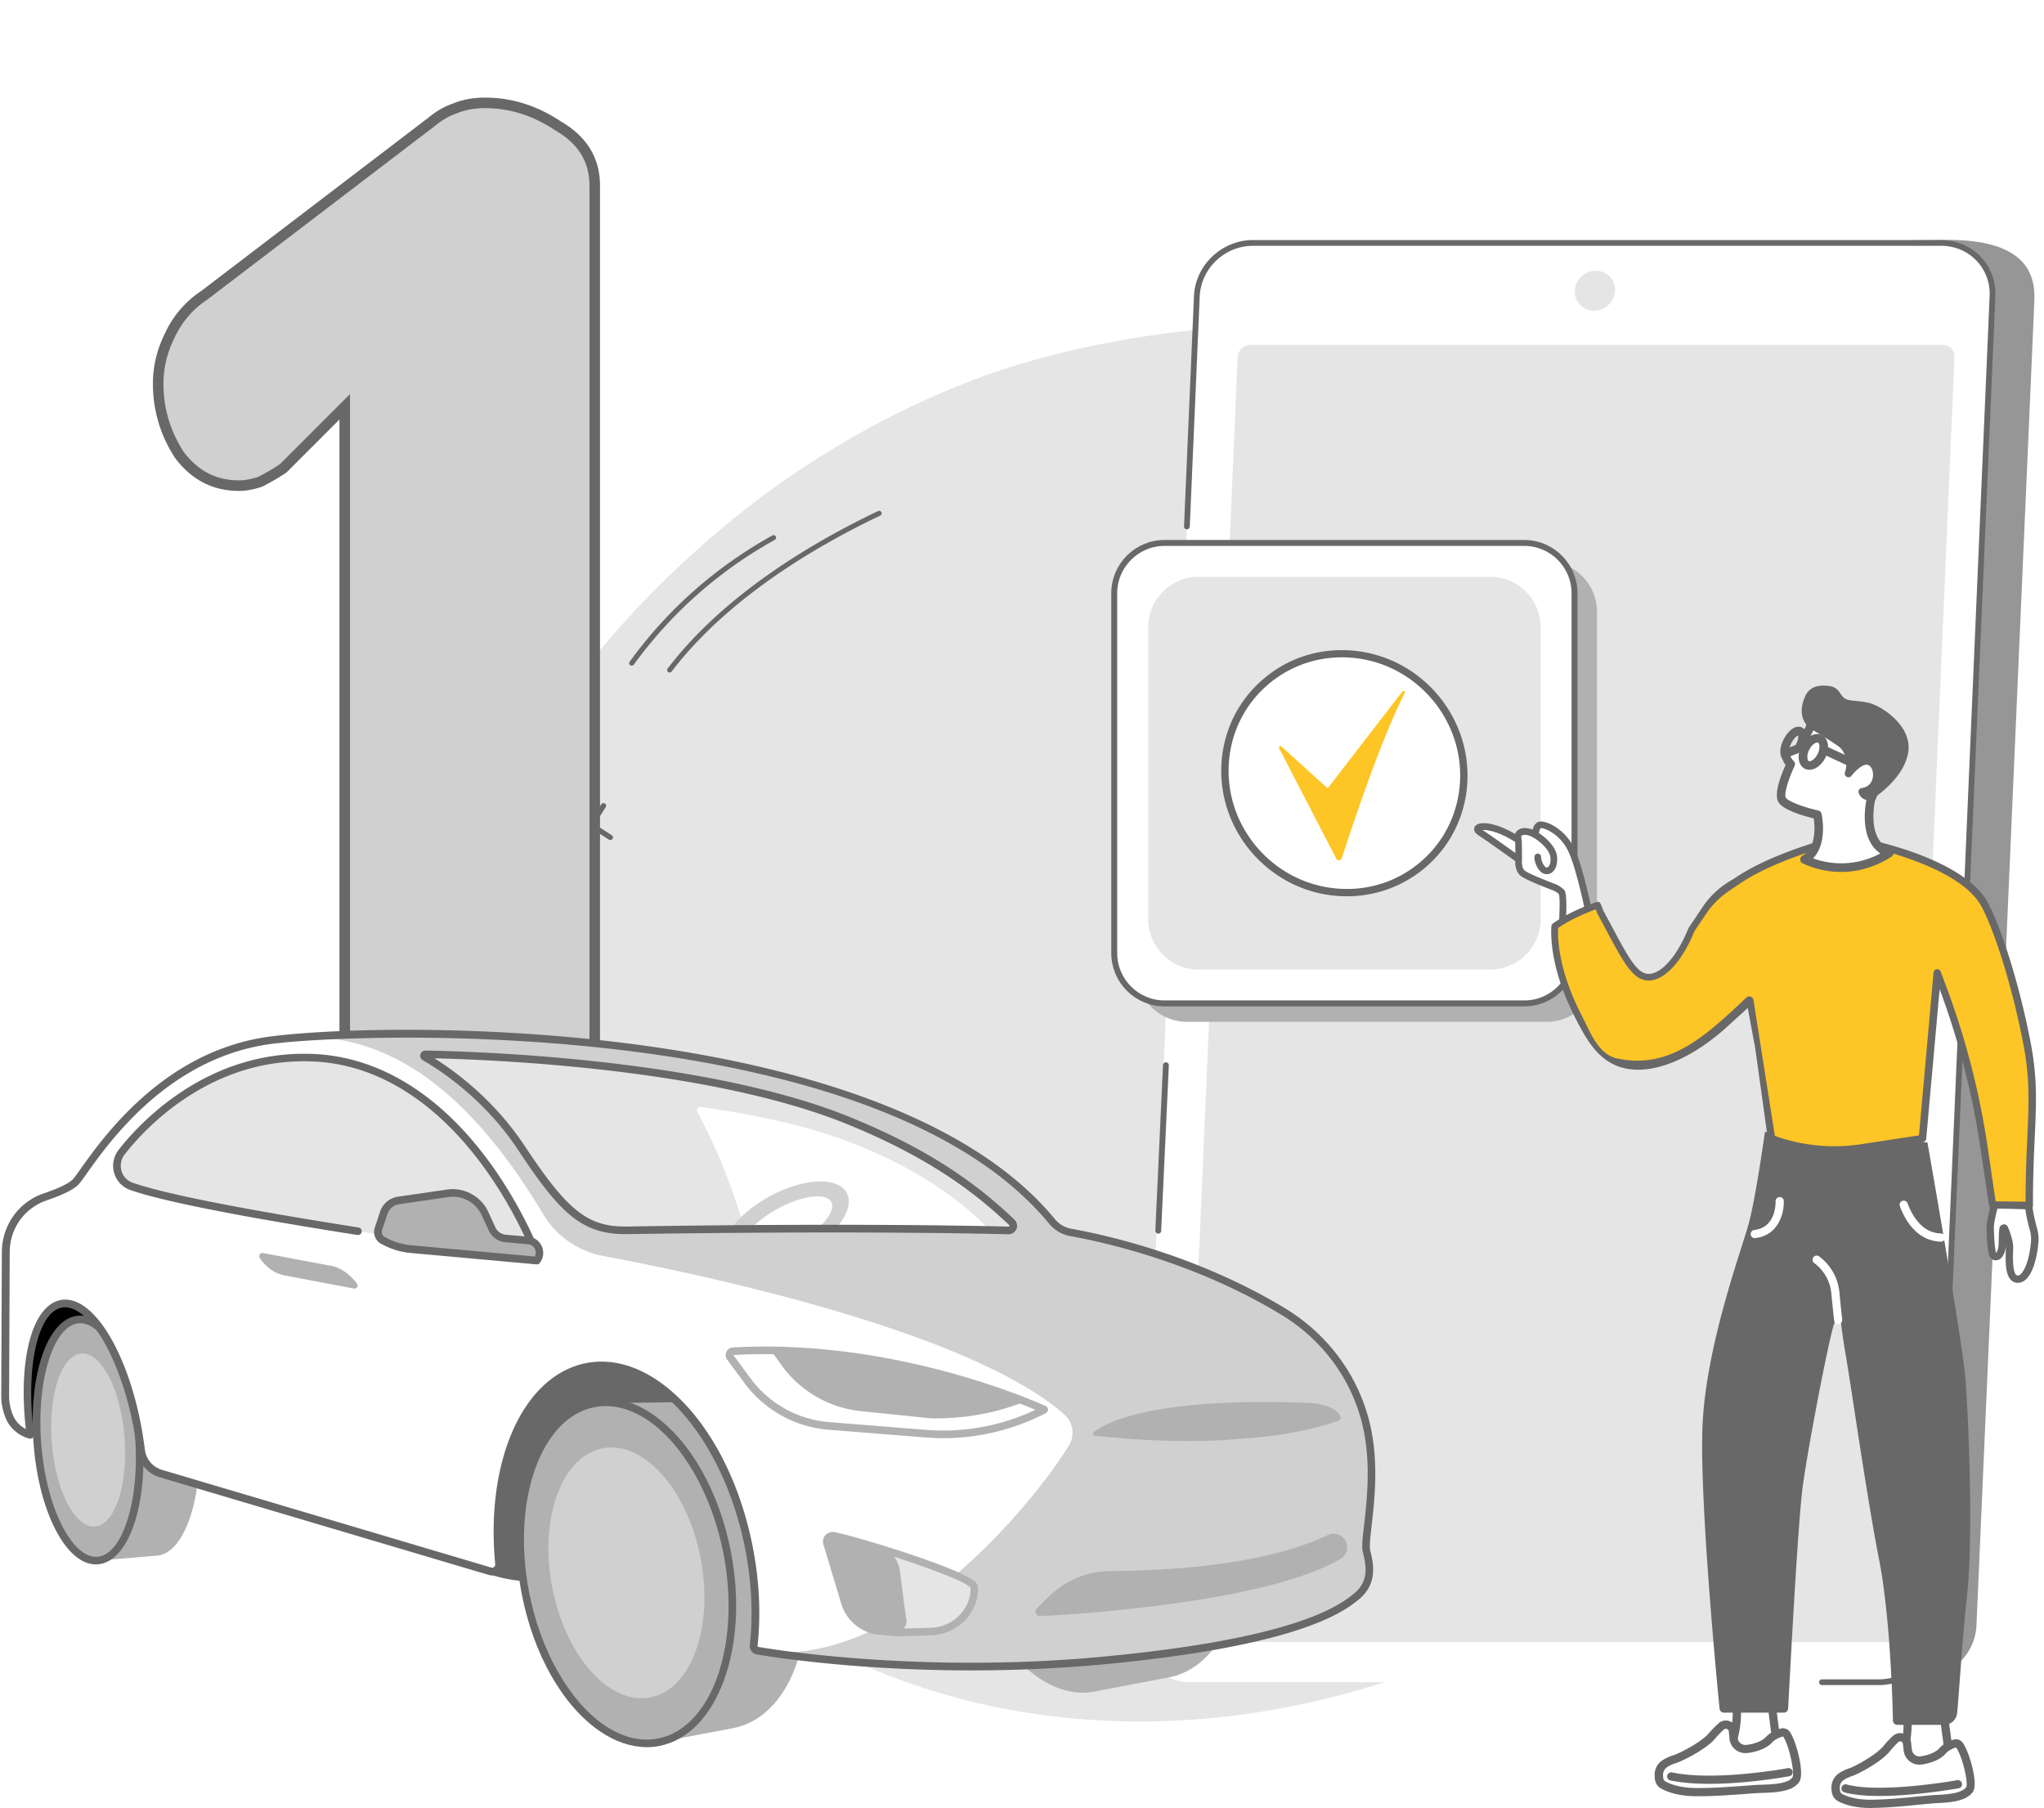 <svg width="372" height="329" fill="none" xmlns="http://www.w3.org/2000/svg"><path d="M184.085 66.734c-5.541 1.73-30.083 9.747-54.593 31.003-5.937 5.159-29.94 25.986-40.194 53.989-17.463 47.656 3.428 120.171 63.593 149.316 70.086 33.94 158.603-7.842 178.795-63.752 8.954-24.796 9.366-65.911-13.191-93.025-18.177-21.828-49.212-32.194-48.021-52.83.571-9.938 8.08-12.684 6.001-18.955-4.937-14.858-53.291-17.938-92.39-5.746z" fill="#E5E5E5"/><path d="M114.989 121.119a.477.477 0 0 1-.292-.073.458.458 0 0 1-.1-.638c6.888-9.498 15.622-17.228 25.959-22.969a.464.464 0 0 1 .634.174c.124.211.045.5-.188.627-10.212 5.684-18.839 13.328-25.654 22.711a.582.582 0 0 1-.359.168zm6.911 1.254a.45.45 0 0 1-.393-.724c10.329-13.531 26.518-23.046 38.291-28.646a.462.462 0 0 1 .62.206.46.46 0 0 1-.221.613c-11.68 5.56-27.745 14.989-37.955 28.369a.466.466 0 0 1-.342.182zm-13.458 26.845a.428.428 0 0 1-.23-.071.48.48 0 0 1-.14-.668l1.356-2.117a.477.477 0 0 1 .666-.142c.227.143.284.44.14.667l-1.356 2.118a.511.511 0 0 1-.436.213zm-3.145 4.902a.43.43 0 0 1-.23-.07.48.48 0 0 1-.14-.668l1.356-2.118a.478.478 0 0 1 .666-.141c.227.143.284.44.14.667l-1.356 2.118a.49.49 0 0 1-.436.212zm.851-4.413a.427.427 0 0 1-.23-.07l-2.108-1.358a.482.482 0 0 1-.14-.669.477.477 0 0 1 .666-.142l2.108 1.358a.48.48 0 0 1 .14.668.49.49 0 0 1-.436.213zm4.894 3.15a.43.43 0 0 1-.231-.071l-2.108-1.358a.482.482 0 0 1-.14-.669.478.478 0 0 1 .666-.142l2.108 1.358a.482.482 0 0 1 .14.669.49.49 0 0 1-.435.213zm-7.504 18.345a3.051 3.051 0 0 1-1.072-.255 3.013 3.013 0 0 1-1.59-1.757c-.569-1.608.239-3.436 1.801-4.077a2.943 2.943 0 0 1 2.318.044 3.016 3.016 0 0 1 1.59 1.757c.569 1.609-.239 3.437-1.801 4.077a3.114 3.114 0 0 1-1.246.211zm.311-5.327a2.123 2.123 0 0 0-.85.14c-1.086.44-1.642 1.702-1.245 2.815.199.541.578.972 1.087 1.202a1.962 1.962 0 0 0 1.579.026c1.086-.44 1.642-1.702 1.245-2.815-.199-.541-.578-.972-1.087-1.202a2.417 2.417 0 0 0-.729-.166z" fill="#686868"/><g filter="url(#a)"><path d="M66.3 258c-5.6 0-10.85-1.167-15.75-3.5-4.667-2.567-7-6.3-7-11.2V56.75l-11.2 11.2c-1.4.933-2.8 1.75-4.2 2.45-1.4.467-2.683.7-3.85.7-4.434 0-8.05-1.867-10.85-5.6-2.567-3.967-3.85-8.283-3.85-12.95 0-3.033.7-5.95 2.1-8.75 1.4-3.033 3.5-5.483 6.3-7.35l41.3-31.5c1.4-1.167 2.8-1.983 4.2-2.45 1.633-.7 3.5-1.05 5.6-1.05 4.666 0 9.1 1.4 13.3 4.2 4.433 2.567 6.65 6.183 6.65 10.85v226.8c0 4.9-2.334 8.633-7 11.2-4.667 2.333-9.917 3.5-15.75 3.5z" fill="#D0D0D0"/><path d="m50.55 254.5-.462.841.024.013.025.012.413-.866zm-7-197.75h.96v-2.316l-1.639 1.638.679.678zm-11.2 11.2.532.798.08-.052.066-.068-.678-.678zm-4.2 2.45.303.91.065-.021.06-.03-.428-.859zm-14.7-4.9-.806.521.018.028.02.027.768-.576zM11.7 43.8l.858.429.007-.013.006-.014-.871-.402zm6.3-7.35.532.798.026-.017.024-.018L18 36.45zm41.3-31.5.582.763.016-.013.016-.013-.614-.737zm4.2-2.45.303.91.038-.012.037-.016L63.5 2.5zm18.9 3.15-.532.798.025.017.026.015.48-.83zm-.35 248.85.429.858.017-.008.016-.009-.462-.841zm-15.75 2.541c-5.462 0-10.57-1.137-15.338-3.407l-.825 1.732c5.033 2.397 10.425 3.593 16.163 3.593v-1.918zm-15.288-3.382c-2.22-1.221-3.835-2.691-4.898-4.393-1.061-1.697-1.605-3.675-1.605-5.966H42.59c0 2.609.624 4.947 1.896 6.983 1.27 2.032 3.155 3.712 5.602 5.058l.924-1.682zM44.51 243.3V56.75h-1.92V243.3h1.92zM42.871 56.072l-11.2 11.2 1.357 1.356 11.2-11.2-1.357-1.356zm-11.053 11.08a38.154 38.154 0 0 1-4.097 2.39l.858 1.716a40.083 40.083 0 0 0 4.303-2.51l-1.064-1.596zm-3.972 2.338c-1.326.442-2.506.65-3.546.65v1.92c1.293 0 2.68-.259 4.153-.75l-.607-1.82zm-3.546.65c-4.113 0-7.453-1.71-10.083-5.216l-1.535 1.152c2.97 3.96 6.864 5.983 11.618 5.983v-1.918zm-10.045-5.16c-2.467-3.814-3.696-7.95-3.696-12.429H8.64c0 4.854 1.339 9.351 4.004 13.471l1.611-1.042zM10.56 52.55c0-2.88.663-5.65 1.999-8.321l-1.716-.858C9.377 46.3 8.64 49.363 8.64 52.55h1.92zm2.012-8.348c1.325-2.871 3.307-5.185 5.961-6.954l-1.064-1.596c-2.947 1.964-5.165 4.55-6.64 7.746l1.743.804zm6.01-6.99 41.3-31.5-1.163-1.525-41.3 31.5 1.164 1.526zM59.915 5.688c1.33-1.107 2.626-1.856 3.89-2.277l-.608-1.82c-1.536.512-3.04 1.397-4.51 2.623l1.228 1.474zm3.964-2.305c1.494-.64 3.228-.973 5.222-.973V.49c-2.207 0-4.206.368-5.978 1.128l.756 1.764zm5.222-.973c4.462 0 8.712 1.335 12.768 4.04l1.064-1.597C78.588 1.956 73.972.49 69.1.49v1.92zM81.92 6.48c4.171 2.416 6.17 5.734 6.17 10.02h1.92c0-5.048-2.435-8.963-7.13-11.68l-.96 1.66zm6.17 10.02v226.8h1.92V16.5h-1.92zm0 226.8c0 2.291-.543 4.269-1.604 5.966-1.063 1.702-2.679 3.172-4.898 4.393l.924 1.682c2.447-1.346 4.332-3.026 5.602-5.058 1.272-2.036 1.895-4.374 1.895-6.983H88.09zm-6.47 10.342c-4.518 2.259-9.618 3.399-15.32 3.399v1.918c5.964 0 11.364-1.193 16.179-3.601l-.858-1.716z" fill="#686868"/></g><path d="M349.516 305.408H224.25c-5.397 0-9.588-4.318-9.35-9.636l10.525-241.103c.238-5.318 4.794-9.636 10.191-9.636l118.869-1.38c13.652 0 15.986 5.698 15.763 11.016l-10.54 241.103c-.223 5.318-4.794 9.636-10.192 9.636z" fill="#969696"/><path d="M341.976 306.106H216.71c-5.398 0-9.589-4.333-9.35-9.699l10.461-242.516c.238-5.35 4.794-9.7 10.191-9.7h125.267c5.397 0 9.588 4.335 9.35 9.7l-10.462 242.516c-.222 5.366-4.794 9.699-10.191 9.699z" fill="#fff"/><path d="m215.265 296.55 9.985-231.563c.048-1.238 1.111-2.238 2.349-2.238h125.949c1.254 0 2.207 1 2.159 2.238l-9.985 231.563c-.048 1.238-1.111 2.238-2.349 2.238H217.424a2.14 2.14 0 0 1-2.159-2.238zm77.26-240.883c1.598-1.3 1.884-3.595.639-5.125-1.245-1.53-3.549-1.716-5.148-.416-1.598 1.3-1.884 3.595-.639 5.125 1.245 1.53 3.55 1.716 5.148.416z" fill="#E5E5E5"/><path d="M341.976 306.63h-10.382a.528.528 0 0 1-.524-.524.53.53 0 0 1 .524-.524h10.382c5.111 0 9.445-4.127 9.667-9.191l10.462-242.516c.111-2.428-.746-4.715-2.397-6.445-1.667-1.746-3.953-2.699-6.43-2.699H228.012c-5.112 0-9.445 4.128-9.668 9.192l-1.809 41.893a.54.54 0 0 1-.54.508.54.54 0 0 1-.508-.54l1.81-41.893c.238-5.62 5.048-10.207 10.715-10.207h125.266c2.763 0 5.318 1.08 7.192 3.032 1.857 1.937 2.809 4.492 2.682 7.223l-10.461 242.516c-.238 5.603-5.048 10.175-10.715 10.175zm-131.172-82.151h-.031a.543.543 0 0 1-.508-.555l1.397-30.115a.543.543 0 0 1 .555-.508.544.544 0 0 1 .508.556l-1.397 30.114a.515.515 0 0 1-.524.508zM97.317 287.75l40.75-.699.286-53.672-71.468-1 6.255 35.4c2.08 11.716 12.334 20.177 24.177 19.971z" fill="#686868"/><path d="m8.88 261.937 10.794-.19 11.255-26.511-27.225-3.825-1.222 25.224c.556 3.112 3.254 5.35 6.397 5.302z" fill="#000"/><path d="M36.184 259.604c-.953-12.112-5.905-20.034-11.001-19.621l-10.874.111c-5.096.413-8.446 10.557-7.493 22.669.952 12.112 5.874 21.605 10.97 21.208.03 0 10.968-.905 11-.905 5.144-.793 8.35-11.413 7.398-23.462z" fill="#B2B1B2"/><path d="M17.774 283.969c5.095-.403 8.45-10.549 7.492-22.663-.958-12.114-5.865-21.608-10.96-21.205-5.096.403-8.45 10.55-7.493 22.664.958 12.113 5.865 21.607 10.96 21.204z" fill="#B2B1B2"/><path d="M17.452 284.67c-2.635 0-5.223-2.222-7.334-6.286-2.112-4.08-3.54-9.604-4-15.557-1-12.684 2.555-22.971 8.127-23.415 2.746-.223 5.493 2.016 7.7 6.27 2.11 4.08 3.54 9.604 4 15.557 1 12.684-2.556 22.971-8.128 23.415-.111.016-.238.016-.365.016zm-2.842-43.893c-.08 0-.174 0-.254.016-4.62.365-7.762 10.413-6.858 21.922.46 5.763 1.826 11.113 3.858 15.034 1.905 3.683 4.223 5.715 6.366 5.54 4.62-.365 7.762-10.414 6.857-21.923-.46-5.762-1.825-11.112-3.857-15.033-1.841-3.556-4.048-5.556-6.112-5.556z" fill="#686868"/><path d="M17.283 277.766c3.654-.289 6.058-7.566 5.372-16.254-.687-8.688-4.206-15.496-7.86-15.207-3.652.289-6.057 7.565-5.37 16.253.686 8.688 4.205 15.496 7.858 15.208z" fill="#D0D0D0"/><path d="M145.861 281.416c-3.254-17.034-13.398-27.178-24.304-26.241-.079 0-13.271.175-13.271.175s-.127.015-.175.031c-10.16 1.953-15.747 17.335-12.493 34.369 3.175 16.652 13.652 28.717 23.606 27.399.222-.032 14.096-2.651 14.191-2.683 10.144-1.952 15.7-16.017 12.446-33.05z" fill="#B2B1B2"/><path d="M119.876 317.04c10.155-1.932 15.761-17.302 12.521-34.33-3.239-17.028-14.097-29.265-24.252-27.333-10.155 1.932-15.76 17.302-12.521 34.329 3.24 17.028 14.098 29.266 24.252 27.334z" fill="#B2B1B2"/><path d="M117.731 317.927c-2.81 0-5.699-.968-8.477-2.841-6.842-4.652-12.208-14.065-14.335-25.225-3.318-17.383 2.54-33.162 13.049-35.178 3.508-.667 7.223.238 10.747 2.635 6.842 4.651 12.208 14.065 14.335 25.209 3.318 17.382-2.54 33.162-13.049 35.178-.746.159-1.492.222-2.27.222zm-7.493-62.069c-.682 0-1.349.063-2.016.19-9.763 1.873-15.128 16.938-11.953 33.559 2.031 10.636 7.302 19.954 13.747 24.336 3.222 2.19 6.572 3.016 9.715 2.413 9.763-1.874 15.129-16.939 11.954-33.559-2.032-10.636-7.303-19.955-13.748-24.336-2.524-1.714-5.159-2.603-7.699-2.603z" fill="#686868"/><path d="M118.325 308.884c7.468-1.421 11.59-12.725 9.207-25.248-2.382-12.523-10.367-21.524-17.835-20.103-7.467 1.42-11.59 12.724-9.207 25.248 2.383 12.523 10.368 21.523 17.835 20.103z" fill="#D0D0D0"/><path d="M225.17 272.145c-3.254-17.034-13.398-27.177-24.304-26.241-.047 0-5.683.08-9.588.127a11.635 11.635 0 0 0-3.635.048h-.048s-.127.016-.175.032c-.317.063-.635.142-.936.222a12.02 12.02 0 0 0-3.477 1.635c-1.349.921-2.571 2.111-3.651 3.556a20.057 20.057 0 0 0-1.778 2.841 22.277 22.277 0 0 0-1 2.143 30.167 30.167 0 0 0-1.206 3.556c-.111.413-.223.842-.318 1.27a34.24 34.24 0 0 0-.524 2.651c-.793 4.985-.73 10.652.397 16.494.095.524.207 1.048.318 1.572.031.174.079.333.127.508.079.349.158.698.254 1.031.047.207.111.413.158.604.08.301.159.603.239.889.063.222.127.428.19.65.079.27.159.556.254.826.064.222.143.429.222.651.095.27.175.524.27.794.079.222.159.428.238.634l.286.762c.079.207.175.429.254.635.095.239.19.493.302.731.095.206.19.412.269.619.112.238.207.476.318.698.095.207.19.413.286.604.111.222.222.46.333.682.095.206.206.397.302.587.111.223.222.445.349.651.111.191.222.381.317.572.112.206.239.413.35.619.111.19.222.365.333.556.127.206.238.396.365.603.111.174.238.349.349.54l.381.571c.127.175.238.349.365.508.127.19.254.365.397.54.127.158.254.333.381.492.127.174.27.349.413.524.127.158.254.317.381.46.143.159.27.333.413.492l.397.445c.143.158.285.317.428.46.127.143.27.27.397.413l.429.428c.143.127.27.254.412.381.143.143.302.27.445.397.143.127.286.238.429.365.142.127.301.254.444.365l.429.334c.158.111.301.222.46.333.143.095.286.207.429.302.158.111.301.206.46.301.143.096.286.175.445.27.158.096.317.175.476.27.143.08.301.159.444.238l.476.238c.143.064.302.143.445.207.159.063.317.143.476.206.143.064.302.111.445.175.158.063.317.111.492.158.159.048.301.096.46.143.159.048.318.08.492.127.159.032.302.08.461.111.158.032.333.064.492.096.158.031.301.047.46.063l.492.048c.159.016.302.032.461.032.158 0 .333.015.492.015h.46c.159 0 .333-.015.492-.031.159-.016.302-.016.461-.048.047 0 .095 0 .142-.016.016 0 .112-.016.27-.047.127-.016.254-.032.397-.064.095-.016.191-.048.286-.063 3.175-.588 13.144-2.493 13.239-2.509 10.112-1.968 15.668-16.049 12.414-33.082z" fill="#B2B1B2"/><path d="M197.633 299.611c7.468-1.421 11.59-12.725 9.207-25.248-2.382-12.523-10.367-21.524-17.835-20.103-7.467 1.421-11.589 12.725-9.207 25.248 2.383 12.523 10.368 21.524 17.835 20.103z" fill="#99B9FF"/><path d="M196.056 300.465c-2.095 0-4.27-.714-6.334-2.127-5.08-3.445-9.048-10.414-10.62-18.653-2.461-12.874 1.905-24.573 9.747-26.082 2.619-.508 5.397.175 8.048 1.969 5.08 3.445 9.049 10.414 10.621 18.653 2.46 12.874-1.905 24.573-9.747 26.081-.572.096-1.143.159-1.715.159zm-5.508-45.655c-.493 0-.969.048-1.445.143-7.08 1.365-10.953 12.334-8.636 24.463 1.477 7.778 5.334 14.588 10.033 17.779 2.334 1.572 4.746 2.191 7.001 1.746 7.08-1.365 10.953-12.334 8.635-24.462-1.476-7.779-5.333-14.589-10.032-17.78-1.826-1.254-3.731-1.889-5.556-1.889z" fill="#000"/><path d="M248.712 282.257c-.635-2.524 2.667-13.906-.476-24.637-.079-.286-.174-.572-.254-.842-2.413-7.588-7.604-13.985-14.398-18.113-16.002-9.715-32.845-13.366-38.67-14.414a5.724 5.724 0 0 1-3.445-2.032c-30.146-36.591-119.806-35.781-141.95-32.987-22.48 2.842-33.782 23.971-35.83 25.907-1.047 1-3.413 1.953-5.476 2.651a10.545 10.545 0 0 0-5.683 4.62 10.717 10.717 0 0 0-1.477 5.35l-.11 26.224a9.81 9.81 0 0 0 .84 3.985c.667 1.492 2 2.603 3.572 3.064l.159.047c-1.635-12.572.746-22.97 5.683-23.843 5.302-.937 11.557 9.493 13.954 23.288a66.81 66.81 0 0 1 .492 3.365c.238 2 1.667 3.667 3.604 4.239l59.91 17.779c.857.254 1.699-.444 1.62-1.349-1.731-18.24 4.889-33.702 16.033-35.845 12.35-2.381 25.558 12.477 29.51 33.178 1.175 6.143 1.397 12.096.81 17.51a.848.848 0 0 0 .619.92s27.701 5.08 62.625 1.842c34.924-3.239 43.243-9.096 46.418-11.62 3.19-2.525 2.571-5.763 1.92-8.287z" fill="#fff"/><path d="M56.043 188.66c16.843.239 30.542 11.811 42.893 32.4 2.365 3.953 6.366 6.636 10.89 7.493 18.383 3.445 66.673 13.684 83.881 28.844a4.416 4.416 0 0 1 .841 5.62c-6.397 10.43-31.415 41.353-56.783 37.321 0 0 27.701 5.08 62.625 1.841 34.924-3.238 43.243-9.096 46.417-11.62 3.175-2.54 2.556-5.778 1.905-8.302-.65-2.524 2.667-13.906-.476-24.637-.095-.302-.174-.588-.27-.889-2.428-7.604-7.635-13.986-14.461-18.129-15.986-9.684-32.781-13.335-38.592-14.367a5.747 5.747 0 0 1-3.444-2.016c-25.288-30.717-92.517-35.083-126.568-34.051l-8.858.492z" fill="#D0D0D0"/><path d="M176.769 303.958c-22.828 0-38.909-2.89-39.115-2.921-.032 0-.048-.016-.079-.016a1.575 1.575 0 0 1-1.112-1.667c.604-5.556.334-11.366-.809-17.303-2.477-12.954-8.906-24.336-16.78-29.67-3.952-2.683-8.064-3.699-11.921-2.969-10.541 2.032-17.193 17.113-15.478 35.099a1.992 1.992 0 0 1-.715 1.715 1.94 1.94 0 0 1-1.793.365l-59.911-17.78a5.767 5.767 0 0 1-4.096-4.81 60.338 60.338 0 0 0-.492-3.333c-1.762-10.097-5.746-18.859-9.937-21.796-1.143-.794-2.223-1.111-3.223-.937-4.46.778-6.699 10.922-5.127 23.066a.705.705 0 0 1-.238.619.695.695 0 0 1-.651.143l-.159-.048c-1.794-.539-3.254-1.794-4-3.444A10.422 10.422 0 0 1 .228 254l.11-26.225c.017-2 .557-3.968 1.572-5.699a11.205 11.205 0 0 1 6.065-4.921c3.317-1.127 4.667-1.984 5.222-2.492.27-.254.81-1.032 1.508-2 4.207-5.921 15.383-21.653 34.702-24.082 11.732-1.476 39.576-2.238 68.15 1.73 24.955 3.461 58.132 11.748 74.404 31.496a5.05 5.05 0 0 0 3.048 1.793c6.397 1.143 22.986 4.842 38.908 14.494 7.033 4.27 12.256 10.842 14.7 18.494.095.286.175.571.27.857 2.191 7.477 1.318 15.113.746 20.161-.238 2.048-.428 3.81-.27 4.492.54 2.127 1.54 6.064-2.143 9.017-2.603 2.08-10.509 8.398-46.782 11.779a262.09 262.09 0 0 1-23.669 1.064zm-38.829-4.287c1.333.238 28.669 4.953 62.387 1.826 35.86-3.334 43.528-9.461 46.036-11.477 2.762-2.207 2.334-4.969 1.667-7.604-.238-.921-.048-2.54.238-4.985.556-4.937 1.413-12.414-.699-19.621-.079-.286-.174-.555-.254-.825-2.333-7.334-7.349-13.637-14.096-17.732-15.716-9.541-32.114-13.192-38.432-14.319a6.505 6.505 0 0 1-3.858-2.27c-31.178-37.829-124.282-34.877-141.315-32.734-18.732 2.366-29.638 17.732-33.75 23.511-.794 1.127-1.333 1.873-1.683 2.206-.936.889-2.873 1.826-5.714 2.794a9.923 9.923 0 0 0-5.318 4.318 10.036 10.036 0 0 0-1.381 5.001l-.112 26.224c0 1.286.254 2.524.778 3.699a4.87 4.87 0 0 0 2.27 2.35c-1.444-12.764 1.191-22.558 6.398-23.479 1.381-.238 2.81.159 4.254 1.175 4.54 3.191 8.668 12.096 10.51 22.685a84.6 84.6 0 0 1 .507 3.397 4.362 4.362 0 0 0 3.112 3.651l59.91 17.779c.19.048.381.016.524-.111a.574.574 0 0 0 .207-.508c-1.81-19.002 5.175-34.4 16.604-36.591 4.223-.809 8.7.286 12.954 3.175 8.286 5.62 14.779 17.05 17.367 30.559 1.159 6.064 1.428 12.033.825 17.716-.032.095 0 .159.064.19z" fill="#686868"/><path d="M245.125 281.098c.19 1.032-.286 2.08-1.191 2.588-5 2.889-16.017 7.048-43.449 9.604-3.825.349-7.556.603-11.175.778-.746.031-1.143-.889-.604-1.413l2.318-2.254a15.929 15.929 0 0 1 11.001-4.509c9.557-.047 27.892-.936 39.655-6.572 1.445-.683 3.143.191 3.445 1.778z" fill="#B2B1B2"/><path d="m132.923 247 3.096 4.206a20.355 20.355 0 0 0 14.811 8.255l17.684 1.413a39.767 39.767 0 0 0 20.97-4.096l.572-.285s-26.272-12.351-56.625-10.621a.707.707 0 0 0-.508 1.128z" fill="#fff"/><path d="M171.673 261.699c-1.063 0-2.143-.047-3.222-.127l-17.685-1.412a21.142 21.142 0 0 1-15.319-8.541l-3.095-4.207a1.4 1.4 0 0 1-.143-1.428 1.397 1.397 0 0 1 1.175-.794c30.177-1.715 56.688 10.556 56.958 10.683.238.112.397.35.397.62a.712.712 0 0 1-.381.635l-.572.285a40.413 40.413 0 0 1-18.113 4.286zm-32.384-15.287c-1.921 0-3.857.048-5.81.159v.016l3.096 4.207a19.737 19.737 0 0 0 14.318 7.984l17.685 1.413a39.113 39.113 0 0 0 19.859-3.651c-5.318-2.238-25.59-10.128-49.148-10.128z" fill="#B2B1B2"/><path d="m169.324 258.08-12.176-1.254a20.433 20.433 0 0 1-14.811-8.255l-2.016-2.841c20.859.19 38.829 6.365 46.179 9.286.016-.016-7.191 3.334-17.176 3.064zm74.309.413c.301-.111.46-.461.317-.746-.476-1.08-2.333-2.318-5.635-2.461-28.654-1.111-37.163 3.635-39.258 5.318-.254.206-.143.619.19.651 9.16.984 16.828 1.127 23.098.825.635-.031 7.286-.587 7.81-.635 7.715-.936 12.128-2.428 13.478-2.952z" fill="#B2B1B2"/><path d="M21.405 213.123a3.972 3.972 0 0 1 .714-3.46c3.667-4.731 15.748-18.034 34.908-17.193 28.019 1.223 40.861 36.337 40.861 36.337s-59.72-7.937-73.96-12.937a3.984 3.984 0 0 1-2.523-2.747z" fill="#E5E5E5"/><path d="M97.872 229.49h-.095c-.111-.016-11.366-1.508-25.066-3.588a.71.71 0 0 1-.587-.794.709.709 0 0 1 .794-.587c11.128 1.683 20.652 2.984 23.875 3.429-1.08-2.603-4.191-9.541-9.414-16.478-6.032-8.017-16.192-17.7-30.384-18.319-19.017-.841-31.082 12.747-34.32 16.938a3.334 3.334 0 0 0-.588 2.873 3.21 3.21 0 0 0 2.064 2.255c5.683 2 19.89 4.81 41.1 8.143a.687.687 0 0 1 .57.794.686.686 0 0 1-.793.571c-21.59-3.397-35.496-6.143-41.338-8.191a4.668 4.668 0 0 1-2.952-3.222 4.727 4.727 0 0 1 .841-4.064c3.35-4.318 15.795-18.32 35.48-17.462 11.668.508 22.542 7.048 31.447 18.906 6.7 8.906 9.985 17.796 10.017 17.891a.68.68 0 0 1-.11.667.77.77 0 0 1-.54.238z" fill="#686868"/><path d="M151.83 279.495c-.825-.175-1.556.508-1.318 1.317l3.271 10.827c.873 2.873 3.397 4.921 6.381 5.143.588.048 1.604.143 2.604.222.762.064 3.984-.031 6.667-.127 3.302-.111 6.286-2.159 7.445-5.254.349-.937.524-1.937.381-2.921-.286-1.826-20.224-8.144-25.431-9.207z" fill="#E5E5E5"/><path d="M151.83 279.495c-.809-.238-1.571.508-1.317 1.317l3.27 10.827c.873 2.873 3.397 4.921 6.381 5.143.588.048 1.604.143 2.604.222 1.365.127 2.444-1.095 2.19-2.444-.381-1.874-.619-4.794-1.19-8.731-.27-1.858-1.365-3.477-3.191-3.921-2.413-.572-5.588-1.461-8.747-2.413z" fill="#B2B1B2"/><path d="M163.704 297.735c-.476 0-.825-.016-1.016-.032-.984-.095-2-.175-2.587-.222a7.984 7.984 0 0 1-6.985-5.636l-3.27-10.826c-.175-.588-.048-1.207.365-1.651.428-.477 1.095-.683 1.746-.556 2.73.556 9.16 2.461 14.652 4.334 11.081 3.794 11.239 4.937 11.319 5.477.143 1.016 0 2.111-.429 3.254-1.238 3.334-4.413 5.572-8.064 5.699-2.683.111-4.588.159-5.731.159zm-12.128-17.574a.412.412 0 0 0-.333.143c-.08.096-.096.191-.064.318l3.27 10.826c.778 2.588 3.096 4.461 5.779 4.651.603.048 1.619.143 2.619.223.333.031 1.635.047 6.572-.127 3.096-.111 5.763-2 6.81-4.81.334-.905.461-1.746.365-2.508-1.27-1.683-18.954-7.525-24.891-8.731-.063.031-.095.015-.127.015zm-62.022-56.545-1.302-2.825a6.425 6.425 0 0 0-6.746-3.667l-8.97 1.301a3.4 3.4 0 0 0-2.698 2.254l-.969 2.921c-.27.81.096 1.699.842 2.096l.333.174a12.713 12.713 0 0 0 4.73 1.397l22.908 2.08c1.111-1.413.222-3.492-1.556-3.651l-4.112-.365c-1.063-.08-2-.731-2.46-1.715z" fill="#B2B1B2"/><path d="M97.698 230.077h-.064l-22.907-2.079a13.279 13.279 0 0 1-5-1.477l-.334-.174a2.457 2.457 0 0 1-1.19-2.937l.968-2.921a4.032 4.032 0 0 1 3.254-2.73l8.97-1.302c3.08-.445 6.159 1.222 7.46 4.048l1.302 2.825a2.34 2.34 0 0 0 1.905 1.35l4.112.365c1.095.095 2 .762 2.444 1.778.43 1.016.286 2.143-.396 3a.625.625 0 0 1-.524.254zm-15.272-12.318c-.27 0-.54.015-.81.063l-8.968 1.302c-1 .143-1.81.841-2.143 1.794l-.969 2.92a1.057 1.057 0 0 0 .508 1.27l.334.175a11.968 11.968 0 0 0 4.476 1.318l22.495 2.047c.19-.396.206-.873.031-1.301-.238-.54-.714-.889-1.286-.937l-4.111-.365a3.695 3.695 0 0 1-3.032-2.143l-1.302-2.826c-.968-2.032-3.032-3.317-5.223-3.317z" fill="#686868"/><path d="M77.299 192.312c-.222-.127-.127-.477.127-.477 7.191.112 50.243 1.239 76.833 11.986 15.001 6.064 23.621 12.62 29.892 18.589.571.54.174 1.492-.619 1.476-6.779-.174-29.384-.635-69.372-.032-7.715.112-11.557-3.317-19.32-15.033-6.397-9.667-14.81-14.954-17.541-16.509z" fill="#E5E5E5"/><path d="M126.923 202.328c-.238-.444.095-.984.603-.904 9.731 1.365 19.986 3.508 28.209 6.826 11.716 4.714 18.447 9.826 23.336 14.477.444.413.143 1.175-.476 1.159-4.62-.111-18.716-.397-43.084-.127v-.016c-1.048-3.587-3.207-11.271-8.588-21.415z" fill="#fff"/><path d="M140.115 217.663c-3.239 1.746-5.779 4.001-7.239 6.16 1.238-.016 2.46-.016 3.651-.032 1.143-1.318 2.921-2.715 5.08-3.889 4.413-2.382 8.747-2.921 9.683-1.175.635 1.19-.492 3.143-2.683 5.016h3.382c2.159-2.444 3.048-4.937 2.111-6.699-1.587-2.968-7.858-2.698-13.985.619z" fill="#D0D0D0"/><path d="M183.563 224.601h-.047c-6.064-.159-28.971-.635-69.34-.032h-.381c-8.001 0-11.954-3.905-19.526-15.351-6.366-9.636-14.875-14.906-17.32-16.287a.93.93 0 0 1-.444-1.064.935.935 0 0 1 .92-.698c8.224.127 50.577 1.317 77.088 12.033 16.081 6.492 24.542 13.43 30.114 18.732.46.444.603 1.111.365 1.714-.254.572-.81.953-1.429.953zm-32.162-1.731c17.637 0 28.289.238 32.146.334.064-.016.127-.032.159-.096.032-.063.016-.127-.032-.174-5.492-5.223-13.81-12.033-29.669-18.446-24.828-10.033-63.8-11.652-74.928-11.906 3.54 2.206 10.747 7.397 16.367 15.874 7.905 11.938 11.556 14.843 18.732 14.732a2303.7 2303.7 0 0 1 37.225-.318z" fill="#686868"/><path d="M47.28 228.903a.576.576 0 0 1 .588-.889l12.7 2.381c2.126.571 3.619 2.127 4.412 3.207.302.396-.047.952-.54.873l-12.683-2.397c-1.746-.334-3.35-1.477-4.477-3.175zm234.23-42.967h-65.515c-5.016 0-9.128-4.112-9.128-9.128v-65.515c0-5.016 4.112-9.128 9.128-9.128h65.515c5.016 0 9.128 4.112 9.128 9.128v65.515c.015 5.016-4.096 9.128-9.128 9.128z" fill="#B2B1B2"/><path d="M277.446 182.586h-65.53c-5.017 0-9.128-4.111-9.128-9.128v-65.53c0-5.016 4.111-9.128 9.128-9.128h65.514c5.016 0 9.128 4.112 9.128 9.128v65.514c.016 5.033-4.096 9.144-9.112 9.144z" fill="#fff" stroke="#686868" stroke-width="1.081" stroke-miterlimit="10"/><path d="M271.271 176.411h-53.18c-5.017 0-9.128-4.112-9.128-9.128v-53.18c0-5.016 4.111-9.128 9.128-9.128h53.18c5.016 0 9.127 4.112 9.127 9.128v53.18c0 5.016-4.095 9.128-9.127 9.128z" fill="#E5E5E5"/><path d="M260.28 156.129c8.365-8.448 8.161-22.212-.455-30.743-8.616-8.532-22.382-8.599-30.747-.151-8.364 8.448-8.161 22.212.456 30.743 8.616 8.532 22.381 8.599 30.746.151z" fill="#fff"/><path d="M245.141 163.092c-.651 0-1.318-.031-1.985-.079-12.318-1.064-21.668-11.938-20.843-24.24.397-5.953 3.096-11.351 7.588-15.192 4.509-3.874 10.287-5.715 16.288-5.191 12.318 1.063 21.668 11.937 20.843 24.24-.397 5.953-3.096 11.35-7.588 15.192a21.897 21.897 0 0 1-14.303 5.27zm-.921-43.48c-4.953 0-9.668 1.73-13.446 4.953-4.222 3.619-6.746 8.683-7.127 14.287-.778 11.588 8.032 21.828 19.621 22.828 5.635.492 11.064-1.239 15.303-4.874 4.222-3.619 6.746-8.683 7.127-14.287l.667.048-.667-.048c.778-11.588-8.032-21.828-19.621-22.828a24.532 24.532 0 0 0-1.857-.079z" fill="#686868"/><path d="M255.65 126.12c-3.556 7.049-7.477 17.875-11.446 30.051a.55.55 0 0 1-1.016.063l-10.398-20.081c-.142-.27.207-.524.429-.317l8.414 7.619 13.588-17.62c.191-.238.572.016.429.285z" fill="#FEC526"/><path d="m355.072 321.87-9.382-.762.365-1a18.95 18.95 0 0 0 1.111-7.398l-.079-1.555 6.715 1.238 1.27 9.477z" fill="#fff"/><path d="m355.945 322.695-11.287-.92.699-1.921a18.086 18.086 0 0 0 1.063-7.112l-.111-2.492 8.176 1.508 1.46 10.937zm-9.223-2.27 7.477.604-1.08-8.017-5.254-.968.032.603a19.807 19.807 0 0 1-1.159 7.683l-.016.095z" fill="#686868"/><path d="M344.96 316.473c-.54.523-1.111 1.111-1.556 1.682-1.508 1.905-5.667 4.017-6.492 4.302-.619.207-1.35.524-1.937.953-.651.492-.984 1.317-.905 2.143l.048.397c.047.492.333.936.778 1.174.92.492 2.762 1.175 5.857 1.127 4.715-.063 9.081-.746 12.065-.889 2.984-.142 4.81-.587 5.635-1.73.731-1.032-.65-6.508-1.857-8.096a.781.781 0 0 0-.825-.27c-.572.159-1.556.556-2.318 1.429-.714.825-2.381 1.476-3.889 1.651-1.175.143-2.223-.73-2.35-1.905a42.58 42.58 0 0 0-.127-1.238c-.143-1-1.381-1.445-2.127-.73z" fill="#fff"/><path d="M340.468 328.998c-2.969 0-4.858-.667-5.922-1.223a2.217 2.217 0 0 1-1.174-1.762l-.048-.397c-.111-1.095.349-2.175 1.191-2.81.555-.428 1.285-.777 2.159-1.079.825-.27 4.778-2.349 6.143-4.048.524-.667 1.175-1.318 1.635-1.746a1.993 1.993 0 0 1 2.048-.445 2.006 2.006 0 0 1 1.317 1.635c.048.429.096.858.143 1.254.032.366.223.699.508.937.286.222.635.333 1 .286 1.397-.159 2.858-.762 3.413-1.397.889-1.032 2.064-1.476 2.683-1.651a1.523 1.523 0 0 1 1.619.524c1.175 1.555 2.937 7.493 1.874 8.985-.921 1.286-2.715 1.873-6.207 2.032-1.127.047-2.445.19-3.953.333-2.445.238-5.207.524-8.144.556-.095.016-.19.016-.285.016zm5.349-12.129a.47.47 0 0 0-.333.143 16.273 16.273 0 0 0-1.492 1.604c-1.651 2.095-5.969 4.254-6.842 4.54-.715.238-1.302.524-1.715.841a1.63 1.63 0 0 0-.603 1.461l.048.396a.768.768 0 0 0 .381.588c.778.412 2.508 1.095 5.492 1.047 2.874-.047 5.604-.317 8.017-.555 1.476-.143 2.873-.286 4.032-.333 2.889-.143 4.461-.572 5.048-1.413.413-.794-.746-5.747-1.857-7.207-.476.142-1.349.46-1.984 1.206-.937 1.08-2.874 1.73-4.366 1.905a2.871 2.871 0 0 1-2.127-.619 2.912 2.912 0 0 1-1.064-1.953c-.031-.381-.079-.793-.127-1.206a.47.47 0 0 0-.333-.413.423.423 0 0 0-.175-.032z" fill="#686868"/><path d="M342.087 326.807c-2.381 0-4.651-.175-6.413-.651a.751.751 0 0 1-.524-.921.75.75 0 0 1 .92-.524c6.271 1.699 19.986-.746 20.129-.778a.764.764 0 0 1 .873.604.743.743 0 0 1-.603.873c-.428.063-7.842 1.397-14.382 1.397z" fill="#686868"/><path d="m323.656 319.647-9.033-.778.35-.968a18.452 18.452 0 0 0 1.111-7.128l-.064-1.492 6.461 1.223 1.175 9.143z" fill="#fff"/><path d="m324.513 320.473-10.937-.937.698-1.889a17.535 17.535 0 0 0 1.064-6.826l-.111-2.429 7.921 1.493 1.365 10.588zm-8.858-2.254 7.144.619-.984-7.684-5.001-.952.032.556a19.013 19.013 0 0 1-1.159 7.413l-.032.048z" fill="#686868"/><path d="M313.242 314.171a18.083 18.083 0 0 0-1.635 1.683c-1.587 1.904-5.873 3.968-6.731 4.238-.635.191-1.397.492-2 .937-.683.492-1.032 1.333-.968 2.159l.031.412c.048.508.334.969.762 1.207.921.524 2.794 1.27 5.953 1.301 4.826.048 9.303-.555 12.351-.619 3.064-.079 4.937-.476 5.794-1.635.778-1.032-.508-6.651-1.714-8.318a.807.807 0 0 0-.842-.286c-.587.159-1.603.524-2.413 1.397-.746.826-2.476 1.461-4.016 1.604a2.164 2.164 0 0 1-2.349-2.001c-.032-.396-.064-.825-.111-1.27-.08-1.047-1.334-1.524-2.112-.809z" fill="#fff"/><path d="M309.147 326.854h-.508c-3.223-.031-5.207-.777-6.318-1.397a2.211 2.211 0 0 1-1.143-1.809l-.032-.413c-.095-1.111.397-2.207 1.286-2.826.571-.412 1.317-.762 2.222-1.047.842-.254 4.953-2.286 6.382-4.001.555-.667 1.238-1.317 1.698-1.746a1.993 1.993 0 0 1 2.096-.397 1.99 1.99 0 0 1 1.286 1.699c.047.444.079.873.111 1.286.032.381.206.73.508.984.286.238.651.365 1.032.333 1.428-.127 2.952-.714 3.54-1.365.936-1.016 2.143-1.461 2.778-1.619.603-.159 1.27.063 1.635.571 1.159 1.604 2.825 7.715 1.698 9.207-.968 1.286-2.809 1.842-6.365 1.921-1.159.032-2.493.127-4.048.254-2.382.159-5.033.365-7.858.365zm4.603-12.144c-.635.572-1.174 1.127-1.555 1.604-1.747 2.095-6.191 4.206-7.08 4.476-.731.223-1.35.508-1.778.826-.461.333-.715.905-.667 1.508l.032.413a.731.731 0 0 0 .397.619c.777.444 2.539 1.174 5.587 1.206 2.953.016 5.747-.19 8.208-.365 1.508-.111 2.936-.222 4.127-.254 3-.079 4.572-.476 5.207-1.333.444-.794-.619-5.89-1.715-7.43-.508.127-1.413.445-2.079 1.175-.984 1.064-2.969 1.699-4.509 1.841-.777.08-1.539-.174-2.143-.666a2.919 2.919 0 0 1-1.032-2.016c-.031-.397-.063-.826-.111-1.239a.5.5 0 0 0-.333-.444.503.503 0 0 0-.556.079z" fill="#686868"/><path d="M311.115 324.6c-2.508 0-4.984-.174-7.111-.619a.746.746 0 0 1-.572-.889.744.744 0 0 1 .889-.571c7.794 1.666 20.923-.746 21.05-.778a.75.75 0 0 1 .873.603.743.743 0 0 1-.603.873c-.413.064-7.557 1.381-14.526 1.381zm22.669-83.643c-.968 2.826-4.635 21.86-5.667 29.321-.936 6.778-2.413 35.765-2.683 40.623a.798.798 0 0 1-.793.746h-10.89a.794.794 0 0 1-.794-.715c-.508-5.048-3.588-37.289-3.127-50.957.508-14.922 7.207-32.67 8.493-37.559 1.285-4.89 2.889-16.446 2.889-16.446l29.574 1.921s6.413 36.384 6.921 43.083c.508 6.683 1.524 28.32.239 39.893-.842 7.493-1.461 18.287-1.763 20.891a2.388 2.388 0 0 1-2.381 2.111h-8.509a.792.792 0 0 1-.793-.778c-.032-3.127-.508-19.017-2.493-29.193-2.317-11.827-4.889-30.352-6.175-37.813-.428-2.461-.793-5.302-1.095-7.985.016.016.016.032-.953 2.857z" fill="#686868"/><path d="M334.546 240.941a.755.755 0 0 1-.746-.667 440.223 440.223 0 0 1-.508-4.937 7.757 7.757 0 0 0-3.111-5.508c-.333-.238-.397-.714-.159-1.048a.758.758 0 0 1 1.048-.159 9.207 9.207 0 0 1 3.699 6.573c.127 1.301.285 3.047.508 4.921a.749.749 0 0 1-.667.825h-.064zm18.701-15.001h-.016c-4.667-.111-6.779-4.556-7.461-6.461a.736.736 0 0 1 .444-.953.737.737 0 0 1 .953.445c.587 1.619 2.349 5.397 6.08 5.477a.744.744 0 0 1 .73.762c.016.412-.317.73-.73.73zm-33.877-.635a.748.748 0 0 1-.079-1.492c3.984-.445 3.873-5.017 3.857-5.207a.746.746 0 0 1 .715-.778c.428-.032.762.302.778.714.079 2.128-.921 6.271-5.191 6.747-.032.016-.064.016-.08.016zm43.656-6.112s-.842 3.032-.81 4.207c.032 1.175.111 4.619.619 5.127.524.524 1.588-.143 1.588-2.413 0-1.27.063-2.063.127-2.524a.148.148 0 0 1 .285-.047c.318.762.905 2.317.905 3.397 0 1.476-.381 5.508 1.302 5.81 1.524.286 2.873-2.508 3.254-6.683.079-.81-.016-1.619-.222-2.413-.333-1.223-.826-3.207-.826-4.302l-6.222-.159z" fill="#fff"/><path d="M367.248 233.433c-.111 0-.222-.016-.333-.032-2.016-.365-1.937-3.619-1.873-5.763 0-.269.016-.508.016-.714v-.159c-.127 1.27-.604 2.175-1.35 2.477-.476.19-.984.095-1.349-.254-.492-.508-.714-1.905-.81-5.382v-.206c-.031-1.238.746-4.08.842-4.397a.638.638 0 0 1 .666-.492l6.207.174a.668.668 0 0 1 .651.667c0 .762.286 2.222.81 4.127.238.889.333 1.778.254 2.651-.318 3.398-1.223 5.906-2.493 6.874-.396.286-.825.429-1.238.429zm-2.556-10.652c.334 0 .62.19.747.508.349.857.952 2.46.952 3.651 0 .206 0 .46-.016.746-.032 1.048-.127 4.254.778 4.413.095.016.27.016.508-.159.698-.539 1.635-2.412 1.968-5.921.064-.698 0-1.428-.206-2.175-.317-1.174-.698-2.698-.81-3.825l-5.079-.143c-.27 1.032-.683 2.762-.651 3.508v.206c.079 2.906.254 4.017.397 4.398.174-.175.476-.731.476-1.858 0-1.317.063-2.143.127-2.603a.823.823 0 0 1 .698-.714.297.297 0 0 1 .111-.032z" fill="#686868"/><path d="m319.513 186.46 2.906 20.732a32.957 32.957 0 0 0 16.398 1.683l11.065-1.683 2.698-30.162s.556 1.445 1.365 3.667a143.105 143.105 0 0 1 7.128 28.019l1.572 10.556 6.683.08c-.064-13.922 1.444-19.669-.365-29.178-2.477-13.096-6.429-23.7-8.239-26.367-4.874-7.176-20.716-10.35-20.732-10.35-1.191.793-8.588 1.301-9.985.65-.143.08-13.129 3.89-17.018 9.144" fill="#FEC526"/><path d="M312.433 162.838c3.207-4.334 12.065-7.667 17.066-9.286.127-.032.206-.064.254-.08a.71.71 0 0 1 .539.016c1.159.54 8.319.079 9.334-.603.159-.095.334-.143.508-.095 1.683.349 16.335 3.571 21.145 10.62 1.921 2.825 5.89 13.636 8.35 26.621 1.175 6.207.969 10.747.683 17.018-.159 3.445-.333 7.334-.317 12.287a.673.673 0 0 1-.191.476.673.673 0 0 1-.476.191l-6.683-.08a.651.651 0 0 1-.651-.571l-1.572-10.557a143.167 143.167 0 0 0-7.08-27.891 23.174 23.174 0 0 1-.333-.921l-2.445 27.241a.675.675 0 0 1-.571.603l-11.081 1.714a33.744 33.744 0 0 1-16.732-1.714.662.662 0 0 1-.428-.54l-2.318-16.605-1.635-8.763a.664.664 0 0 1 .651-.555h.016c.333 0 .603.254.651.571l3.905 24.765a32.149 32.149 0 0 0 15.684 1.508l10.54-1.604 2.652-29.637a.69.69 0 0 1 .571-.604.663.663 0 0 1 .714.413c0 .016.572 1.476 1.381 3.683a143.25 143.25 0 0 1 7.16 28.146l1.476 10.001 5.445.063c0-4.667.159-8.382.318-11.668.285-6.191.476-10.667-.667-16.716-2.429-12.81-6.286-23.399-8.144-26.113-4.349-6.398-18.128-9.604-20.081-10.033-1.826.794-8.16 1.206-10.08.651-.032.016-.048.016-.08.032-8.239 2.651-14.207 5.857-16.398 8.81l-1.08-.794zm13.081-24.177c-.27 0-.492-.079-.651-.158-1.032-.524-1.143-2.207-.238-3.969.905-1.778 2.318-2.683 3.349-2.143.334.175.889.635.858 1.81-.032.666-.239 1.428-.62 2.159-.365.73-.857 1.365-1.381 1.778-.523.396-.968.523-1.317.523zm1.73-4.841c-.254.111-.778.539-1.222 1.413-.445.873-.492 1.555-.429 1.825.254-.111.778-.54 1.223-1.413.444-.873.492-1.555.428-1.825z" fill="#686868"/><path d="M335.086 157.886c1.699 0 3.334-.27 4.874-.778a15.604 15.604 0 0 0 3.873-1.874c-5.175-1.809-3.349-9.683-3.349-9.683 3.905-8.604.873-14.081-3.747-15.224-6.556-1.619-7.381 2.191-7.381 2.191-.492 1.016-1.651 3.397-2.096 3.683-.555.333-1.857.667-2.079.952-.207.27-.096 1.159.73 1.921 0 0-2.381 4.985-1.588 6.477.794 1.492 6.445 2.746 6.445 2.746s1.334 6.049-2.349 8.112a15.894 15.894 0 0 0 4.477 1.334c.73.079 1.444.143 2.19.143z" fill="#fff"/><path d="M335.086 158.663c-.746 0-1.508-.047-2.286-.158a16.638 16.638 0 0 1-4.714-1.397.749.749 0 0 1-.445-.683.784.784 0 0 1 .397-.714c2.588-1.461 2.254-5.414 2.048-6.795-1.794-.428-5.651-1.508-6.461-3.032-.81-1.54.619-5.08 1.349-6.699-.698-.873-.889-1.937-.412-2.54.238-.317.666-.476 1.381-.746.317-.127.682-.254.873-.365.19-.19.651-.937 1.809-3.302.096-.365.508-1.444 1.794-2.254 1.556-.968 3.747-1.111 6.509-.429 2.302.572 4.127 2.064 5.175 4.223 1.524 3.127 1.206 7.397-.873 12.001-.159.746-1.35 7.223 2.857 8.699a.8.8 0 0 1 .524.635.786.786 0 0 1-.333.746 16.568 16.568 0 0 1-4.064 1.969 15.864 15.864 0 0 1-5.128.841zm-5.111-2.476c.984.365 2.016.619 3.048.762 2.317.317 4.54.111 6.699-.588a14.524 14.524 0 0 0 2.492-1.063c-4.096-2.746-2.572-9.604-2.492-9.922l.047-.143c1.921-4.206 2.239-8.032.921-10.763-.841-1.73-2.302-2.921-4.143-3.381-5.62-1.381-6.398 1.476-6.429 1.603-.016.048-.032.112-.064.159-1.476 3.032-1.984 3.747-2.397 4.001-.302.19-.746.349-1.159.508-.19.063-.444.158-.619.238.048.19.175.524.556.873a.78.78 0 0 1 .174.905c-1.063 2.238-1.968 5.08-1.603 5.762.381.699 3.365 1.778 5.921 2.35a.764.764 0 0 1 .588.603c.063.27 1.143 5.35-1.54 8.096z" fill="#686868"/><path d="M340.404 127.978c-1.651-.476-3.572-.381-4.365-.73-1.27-.556-1.111-2.08-2.953-2.382-1.619-.269-3.159-.095-4.096 1.08-.158.19-.301.413-.412.667-1.588 3.413.031 5.27.778 5.889 0 0 4.762 2.81 5.556 3.572.746.714 1.555 2.318.857 4.492-.095.27.016.572.254.746l.016.016c.286.191.682.143.889-.127.698-.841 2.19-2.444 3.159-1.952 1.175.587 1.286 3.81-1.254 4.143a.688.688 0 0 0-.54.968c.286.667.905 1.397 2.191 1.191 0 0 5.683-3.35 6.746-8.318 1.064-4.985-4.635-8.62-6.826-9.255z" fill="#686868"/><path d="M329.308 140.074c-.286 0-.572-.063-.841-.19-.635-.318-1.032-1-1.112-1.858-.063-.73.127-1.555.508-2.301.381-.762.937-1.381 1.572-1.762.73-.445 1.508-.524 2.143-.191.635.318 1.032 1 1.111 1.857.064.731-.127 1.556-.508 2.302-.682 1.318-1.825 2.143-2.873 2.143zm1.429-4.968c-.127 0-.302.063-.477.174-.381.222-.73.651-.984 1.143s-.381 1.032-.333 1.476c.032.286.127.524.254.588.301.159 1.095-.286 1.603-1.286.254-.492.381-1.032.333-1.476-.031-.286-.127-.524-.254-.588a.453.453 0 0 0-.142-.031z" fill="#686868"/><path d="M328.61 136.645a.812.812 0 0 1-.715-.444.33.33 0 0 0-.079-.111.784.784 0 0 1-.778-.746.78.78 0 0 1 .746-.81c.842-.016 1.35.635 1.54 1.032a.78.78 0 0 1-.397 1.032 1.042 1.042 0 0 1-.317.047zm8.794 3.112a.64.64 0 0 1-.333-.08l-5.509-2.54c-.397-.174-.555-.651-.381-1.032a.766.766 0 0 1 1.032-.381l5.509 2.54a.766.766 0 0 1 .381 1.032.751.751 0 0 1-.699.461z" fill="#686868"/><path d="M276.954 156.806s-5.922-4.27-7.573-5.334c-1.889-1.206 1.985-2.175 7.588 1.826l-.015 3.508z" fill="#fff"/><path d="m277.572 157.997-.968-.699c-.063-.047-5.921-4.27-7.556-5.318-.54-.349-.794-.73-.762-1.159.016-.349.238-.651.603-.825 1.318-.635 4.715.143 8.429 2.778l.254.19v5.033zm-7.762-6.969c1.349.873 4.826 3.365 6.54 4.587v-2c-3.222-2.238-5.588-2.651-6.54-2.587z" fill="#686868"/><path d="M276.398 155.854c0 .269 0 .555-.016.825-.032.46 0 1.587.746 2.207.731.603 4.064 1.92 5.636 2.508.54.206 1.032.508 1.428.92.572.556.048 7.239.048 7.239l5.112-2.571s-1.747-8.811-3.366-12.287c-1.619-3.477-4.937-4.794-5.73-4.588-.794.206-.842 1.778-.842 1.778s-1.905-1.127-2.873-.286c-.508.445-.159 1.048-.175 1.683l.032 2.572z" fill="#fff"/><path d="m283.541 170.585.08-1.079c.222-2.826.317-6.176.095-6.795a3.336 3.336 0 0 0-1.175-.73c-2.238-.857-5.064-2-5.794-2.619-.968-.794-1-2.159-.968-2.699.016-.27.016-.524.016-.794l-.032-2.571c0-.159-.016-.302-.048-.477-.079-.46-.174-1.143.429-1.666.825-.731 2.016-.477 2.794-.175.143-.587.476-1.286 1.175-1.46 1.127-.302 4.714 1.238 6.445 4.921 1.635 3.492 3.333 12.064 3.413 12.429l.095.461-6.525 3.254zm-6.222-18.668a.593.593 0 0 0-.381.158c-.08.064-.096.127-.032.556.032.19.063.429.063.667l.032 2.555c0 .27 0 .572-.016.874-.016.285-.016 1.238.524 1.698.46.381 2.54 1.302 5.461 2.413a4.862 4.862 0 0 1 1.651 1.048c.175.174.714.698.302 6.651l3.746-1.889c-.381-1.841-1.857-8.778-3.223-11.699-1.492-3.191-4.413-4.334-5-4.255h-.016c-.159.048-.365.683-.381 1.207l-.032 1.032-.889-.524c-.428-.223-1.238-.572-1.809-.492z" fill="#686868"/><path d="M281.684 159.06c-.54.064-1.079-.158-1.476-.635-.984-1.159-.953-2.46-.953-2.508a.607.607 0 0 1 .635-.587.607.607 0 0 1 .588.635s0 .905.666 1.682c.112.127.286.27.493.191.317-.127.619-.746.539-1.778-.143-1.603-2.333-3.223-3.175-3.715a.618.618 0 0 1-.222-.841c.175-.286.54-.397.826-.222.142.079 3.555 2.095 3.778 4.667.143 1.762-.572 2.714-1.286 3.016-.143.048-.27.079-.413.095z" fill="#686868"/><path d="M290.764 164.711c-2.698.953-5.651 2.302-7.794 3.858-.27 3.477.683 9.429 4.366 16.557 1.524 2.953 3.333 6.445 6.588 8.017 6.222 3 16.319-1.667 24.669-11.62-.778-7.08-1.572-14.176-2.35-21.256a14.7 14.7 0 0 0-5.842 5.079l-2.555 3.81c-2.08 5.16-5.255 8.922-8.081 8.652-2.317-.222-3.937-3.286-7.207-9.414-1.666-3.175-1-1.698-1.794-3.683z" fill="#FEC526"/><path d="m318.862 182.713.048-.714c.016-.206-.048-.413-.207-.54a.607.607 0 0 0-.809.016c-7.207 6.763-13.938 13.303-23.701 11.097-3.318-.747-4.794-4.81-6.302-7.747-4.254-8.207-4.413-14.002-4.318-15.954 1.699-1.191 4.112-2.397 6.842-3.397.032.079.063.158.079.222.207.54.223.555.508 1.079.175.318.477.858 1.016 1.889 3.366 6.319 5.048 9.493 7.684 9.747 2.968.286 6.365-3.238 8.683-8.969l2.286-3.397c.175-.254.349-.492.54-.73 1.619-1.937 2.587-2.651 5.159-4.334l-.206-1.317c-.016 0-.032 0-.048.015l-.143.048a15.408 15.408 0 0 0-6.08 5.286l-2.556 3.81c-.016.032-.047.08-.063.111-2.08 5.175-5.08 8.509-7.461 8.271-1.985-.191-3.667-3.35-6.715-9.096-.556-1.032-.857-1.572-1.032-1.905-.254-.46-.254-.46-.445-.937a20.26 20.26 0 0 0-.301-.778.62.62 0 0 0-.778-.349c-1.857.667-5.366 2.048-7.953 3.937a.572.572 0 0 0-.238.445c-.127 1.698-.191 7.953 4.445 16.89 1.524 2.953 3.429 6.62 6.857 8.271 5.176 2.508 12.811.063 20.161-6.382l5.048-4.588z" fill="#686868"/><defs><filter id="a" x="8.64" y=".49" width="90.963" height="268.064" filterUnits="userSpaceOnUse" color-interpolation-filters="sRGB"><feFlood flood-opacity="0" result="BackgroundImageFix"/><feColorMatrix in="SourceAlpha" values="0 0 0 0 0 0 0 0 0 0 0 0 0 0 0 0 0 0 127 0" result="hardAlpha"/><feOffset dx="9.595" dy="7.676"/><feComposite in2="hardAlpha" operator="out"/><feColorMatrix values="0 0 0 0 1 0 0 0 0 1 0 0 0 0 1 0 0 0 1 0"/><feBlend in2="BackgroundImageFix" result="effect1_dropShadow_1487_1428"/><feColorMatrix in="SourceAlpha" values="0 0 0 0 0 0 0 0 0 0 0 0 0 0 0 0 0 0 127 0" result="hardAlpha"/><feOffset dx="9.595" dy="9.595"/><feComposite in2="hardAlpha" operator="out"/><feColorMatrix values="0 0 0 0 0.996 0 0 0 0 0.773 0 0 0 0 0.149 0 0 0 0.58 0"/><feBlend in2="effect1_dropShadow_1487_1428" result="effect2_dropShadow_1487_1428"/><feBlend in="SourceGraphic" in2="effect2_dropShadow_1487_1428" result="shape"/></filter></defs></svg>